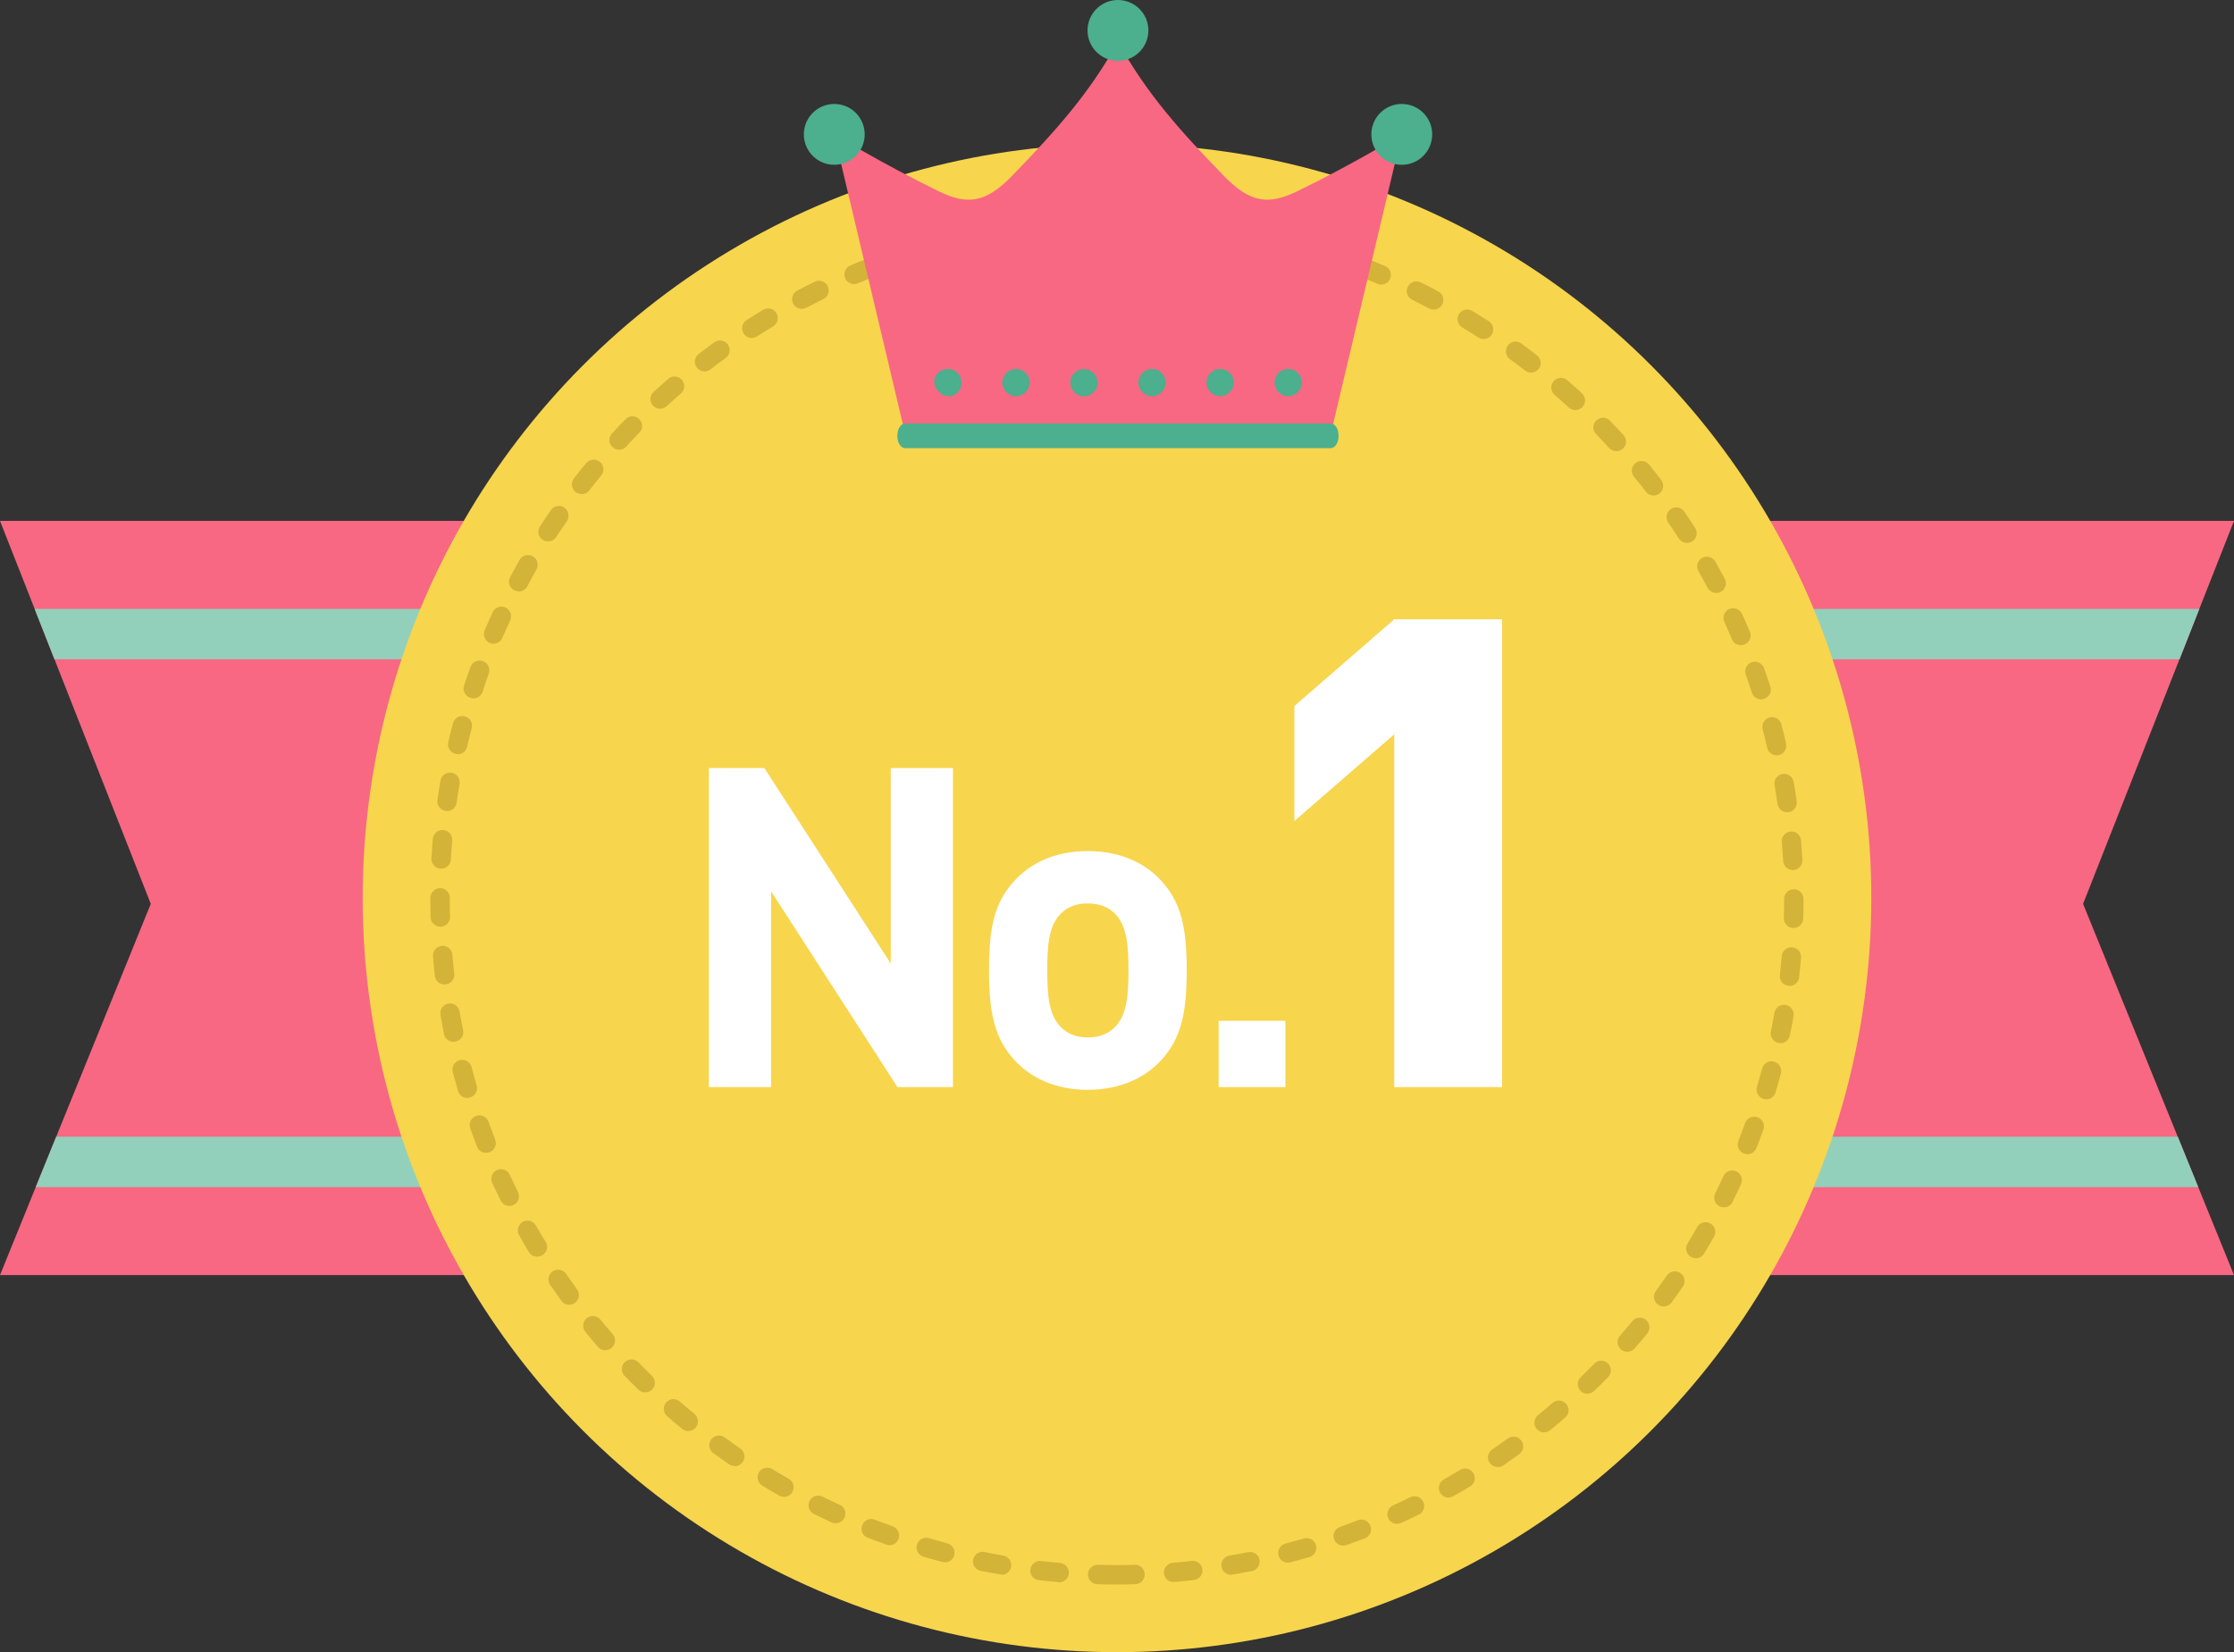 <?xml version="1.0" encoding="UTF-8"?>
<svg id="_レイヤー_2" data-name="レイヤー_2" xmlns="http://www.w3.org/2000/svg" viewBox="0 0 163.72 121.1">
  <rect x="0" y="0" width="163.72" height="121.1" fill="#333333" stroke="none"/>
  <defs>
    <style>
      .cls-1 {
        fill: #d3b338;
      }

      .cls-2 {
        fill: #fff;
      }

      .cls-3 {
        fill: #92d0bc;
      }

      .cls-4 {
        fill: #4caf8e;
      }

      .cls-5 {
        fill: #f86882;
      }

      .cls-6 {
        fill: #f7d54d;
      }
    </style>
  </defs>
  <g id="_レイヤー_1-2" data-name="レイヤー_1">
    <g>
      <g>
        <g>
          <g>
            <polygon class="cls-5" points="0 38.18 65.07 38.18 65.07 93.46 0 93.46 11.05 66.25 0 38.18"/>
            <g>
              <polygon class="cls-3" points="65.07 87.01 65.07 83.32 4.12 83.32 2.62 87.01 65.07 87.01"/>
              <polygon class="cls-3" points="2.54 44.63 3.99 48.32 65.07 48.32 65.07 44.63 2.54 44.63"/>
            </g>
          </g>
          <g>
            <polygon class="cls-5" points="163.72 38.18 98.65 38.18 98.65 93.46 163.72 93.46 152.66 66.25 163.72 38.18"/>
            <g>
              <polygon class="cls-3" points="98.65 44.63 98.65 48.32 159.73 48.32 161.18 44.63 98.65 44.63"/>
              <polygon class="cls-3" points="98.65 87.01 161.1 87.01 159.6 83.32 98.65 83.32 98.65 87.01"/>
            </g>
          </g>
        </g>
        <g>
          <circle class="cls-6" cx="81.86" cy="65.82" r="55.28"/>
          <path class="cls-1" d="M81.86,116.14c-.48,0-.96,0-1.44-.02-.39-.01-.7-.34-.69-.73.01-.38.33-.69.71-.69,0,0,.01,0,.02,0,.9.02,1.8.03,2.7,0,.38-.05.72.3.73.69.01.39-.3.72-.69.73-.45.01-.89.02-1.34.02ZM86.01,115.96c-.37,0-.67-.28-.71-.65-.03-.39.26-.73.65-.76.47-.04.93-.08,1.39-.14.38-.04.74.24.78.62.04.39-.24.74-.62.78-.47.05-.95.1-1.43.14-.02,0-.04,0-.06,0ZM77.62,115.96s-.04,0-.06,0c-.48-.04-.96-.09-1.43-.14-.39-.04-.67-.39-.62-.78s.4-.67.78-.62c.46.05.93.1,1.39.14.39.03.68.38.65.77-.03.37-.34.65-.71.65ZM90.22,115.43c-.34,0-.64-.25-.7-.59-.07-.39.19-.75.58-.82.46-.08.92-.16,1.37-.25.38-.08.76.17.83.55.08.38-.17.76-.55.83-.47.09-.94.18-1.42.26-.04,0-.08.01-.12.01ZM73.4,115.41s-.08,0-.12-.01c-.47-.08-.94-.17-1.41-.26-.38-.08-.63-.45-.55-.83.08-.38.46-.63.83-.55.46.09.91.18,1.37.26.39.07.64.43.58.82-.06.34-.36.59-.7.59ZM94.38,114.54c-.31,0-.6-.21-.68-.53-.1-.38.13-.77.51-.87.45-.12.9-.24,1.35-.37.38-.11.77.11.88.48.11.38-.11.77-.48.88-.46.13-.92.26-1.38.38-.06.02-.12.02-.18.02ZM69.25,114.51c-.06,0-.12,0-.18-.02-.46-.12-.93-.25-1.39-.39-.38-.11-.59-.51-.48-.88.11-.37.5-.59.88-.48.45.13.89.26,1.34.38.38.1.61.49.51.87-.08.32-.37.53-.69.53ZM98.44,113.29c-.29,0-.56-.18-.67-.47-.13-.37.06-.77.43-.9.44-.16.88-.32,1.31-.49.36-.14.78.04.92.4.14.37-.04.78-.4.92-.45.17-.9.34-1.35.5-.08.03-.16.04-.24.04ZM65.18,113.25c-.08,0-.16-.01-.24-.04-.45-.16-.9-.33-1.35-.5-.37-.14-.55-.55-.4-.92.14-.37.56-.55.92-.4.44.17.87.33,1.31.49.37.13.56.54.43.91-.1.29-.38.47-.67.47ZM102.38,111.69c-.27,0-.53-.15-.64-.41-.16-.36,0-.78.35-.94.42-.19.84-.39,1.26-.6.35-.17.78-.03.95.33.17.35.03.78-.33.95-.43.21-.86.41-1.29.61-.1.04-.2.06-.29.06ZM61.24,111.65c-.1,0-.2-.02-.29-.06-.44-.2-.87-.41-1.3-.62-.35-.17-.5-.6-.32-.95.17-.35.6-.5.95-.32.42.21.84.41,1.26.6.36.16.51.58.35.94-.12.26-.38.41-.64.41ZM106.16,109.77c-.25,0-.49-.13-.62-.36-.19-.34-.07-.77.27-.97.41-.23.81-.46,1.2-.7.34-.2.77-.09.97.24.2.34.09.77-.24.97-.41.25-.82.49-1.24.72-.11.06-.23.09-.35.09ZM57.45,109.71c-.12,0-.24-.03-.35-.09-.42-.24-.83-.48-1.24-.73-.33-.2-.44-.64-.24-.97s.64-.44.97-.24c.4.24.8.48,1.21.71.34.19.46.62.27.97-.13.23-.37.36-.62.36ZM109.76,107.53c-.23,0-.45-.11-.59-.31-.22-.32-.14-.76.19-.98.38-.26.77-.53,1.14-.8.32-.23.76-.16.99.16.23.32.16.76-.16.99-.39.28-.78.56-1.17.83-.12.08-.26.12-.4.12ZM53.84,107.45c-.14,0-.28-.04-.4-.12-.39-.27-.79-.55-1.17-.83-.32-.23-.38-.67-.15-.99.23-.32.67-.38.99-.15.38.28.76.54,1.14.81.32.22.4.66.18.99-.14.2-.36.31-.58.31ZM113.16,104.99c-.21,0-.41-.09-.55-.26-.25-.3-.2-.75.1-1,.36-.29.72-.59,1.07-.9.29-.26.74-.22,1,.07.26.3.22.74-.07,1-.36.31-.73.62-1.1.92-.13.11-.29.16-.45.16ZM50.44,104.89c-.16,0-.32-.05-.45-.16-.37-.3-.74-.61-1.1-.93-.29-.26-.33-.7-.07-1s.7-.33,1-.07c.35.31.71.61,1.07.9.3.25.35.7.1,1-.14.17-.34.26-.55.26ZM116.34,102.16c-.19,0-.37-.07-.51-.22-.27-.28-.27-.73.02-1,.33-.33.67-.65.99-.99.27-.28.72-.29,1-.01.28.27.29.72.01,1-.33.34-.67.68-1.02,1.01-.14.13-.32.2-.49.2ZM47.28,102.06c-.18,0-.36-.07-.49-.2-.34-.33-.68-.67-1.02-1.02-.27-.28-.27-.73.02-1,.28-.27.73-.27,1,.02.32.33.65.66.99.99.28.27.29.72.01,1-.14.14-.32.21-.51.21ZM119.26,99.08c-.17,0-.33-.06-.47-.17-.29-.26-.33-.71-.07-1,.31-.35.61-.71.9-1.07.25-.3.69-.35,1-.1.3.25.35.7.1,1-.3.37-.61.74-.93,1.1-.14.16-.34.24-.53.24ZM44.36,98.97c-.2,0-.4-.08-.54-.25-.31-.36-.62-.73-.92-1.1-.25-.3-.2-.75.1-1,.3-.25.75-.2,1,.1.29.36.59.72.9,1.07.26.3.22.74-.07,1-.13.12-.3.17-.46.17ZM121.92,95.76c-.14,0-.29-.04-.42-.14-.32-.23-.38-.67-.15-.99.28-.38.54-.76.81-1.14.22-.32.66-.4.99-.18.32.22.4.66.18.99-.27.39-.55.79-.83,1.17-.14.19-.35.29-.57.29ZM41.72,95.64c-.22,0-.44-.1-.57-.29-.28-.39-.56-.78-.83-1.17-.22-.32-.14-.76.18-.99.33-.22.76-.14.99.18.26.38.53.76.8,1.14.23.32.16.76-.16.99-.12.09-.27.14-.42.14ZM124.28,92.22c-.12,0-.25-.03-.37-.1-.33-.2-.44-.64-.24-.97.24-.4.48-.8.71-1.21.19-.34.63-.46.97-.26.34.19.46.63.26.97-.24.42-.48.83-.73,1.24-.13.22-.37.34-.61.34ZM39.37,92.11c-.24,0-.47-.12-.61-.34-.25-.41-.49-.82-.72-1.24-.19-.34-.07-.77.27-.97.34-.19.77-.07.97.27.23.4.46.81.71,1.2.2.33.1.77-.24.97-.12.07-.24.1-.37.1ZM126.33,88.49c-.11,0-.21-.02-.31-.07-.35-.17-.49-.6-.32-.95.21-.42.41-.84.6-1.26.16-.36.59-.51.94-.35.36.16.51.58.35.94-.2.44-.41.87-.62,1.3-.12.25-.37.39-.64.39ZM37.33,88.39c-.26,0-.51-.15-.64-.4-.21-.43-.42-.86-.62-1.29-.16-.36,0-.78.35-.94.36-.16.78,0,.94.35.19.42.39.84.6,1.26.17.35.03.78-.32.95-.1.05-.21.07-.31.07ZM128.06,84.6c-.09,0-.17-.02-.26-.05-.36-.14-.54-.55-.4-.92.17-.43.33-.87.49-1.31.13-.37.54-.56.91-.43.37.13.56.54.43.91-.16.45-.33.9-.51,1.35-.11.28-.38.45-.66.45ZM35.62,84.5c-.28,0-.55-.17-.66-.45-.17-.45-.34-.89-.5-1.35-.13-.37.06-.77.43-.91.37-.13.77.06.91.43.16.44.32.87.49,1.31.14.36-.04.78-.4.92-.08.03-.17.05-.26.05ZM129.44,80.57c-.07,0-.13,0-.2-.03-.38-.11-.59-.51-.48-.88.13-.45.26-.89.38-1.34.1-.38.49-.61.87-.5.38.1.6.49.5.87-.12.46-.25.93-.39,1.38-.09.31-.37.51-.68.51ZM34.25,80.48c-.31,0-.59-.2-.68-.51-.13-.46-.26-.92-.39-1.39-.1-.38.13-.77.51-.87.39-.1.77.13.87.51.12.45.24.9.37,1.34.11.38-.1.77-.48.88-.07.02-.13.03-.2.03ZM130.47,76.45s-.09,0-.14-.01c-.38-.08-.63-.45-.55-.83.09-.46.18-.91.26-1.37.07-.39.43-.65.82-.58.39.07.64.43.58.82-.08.47-.17.94-.27,1.41-.07.34-.36.57-.69.57ZM33.23,76.36c-.33,0-.63-.23-.69-.57-.09-.47-.18-.94-.26-1.41-.07-.39.19-.75.58-.82.39-.06.75.19.82.58.08.46.17.92.26,1.37.08.38-.17.76-.55.83-.05,0-.09.01-.14.01ZM131.14,72.25s-.05,0-.08,0c-.39-.04-.67-.39-.62-.78.05-.46.1-.93.14-1.39.03-.39.37-.68.77-.64.39.03.68.38.64.77-.04.48-.09.95-.14,1.43-.04.36-.35.63-.7.63ZM32.57,72.16c-.36,0-.66-.27-.7-.63-.05-.47-.1-.95-.14-1.43-.03-.39.26-.73.65-.77.39-.04.73.25.77.65.04.47.09.93.14,1.39.04.39-.24.74-.62.78-.03,0-.05,0-.08,0ZM131.44,68.02s-.01,0-.02,0c-.39-.01-.7-.34-.69-.73.01-.46.02-.93.02-1.4,0-.39.32-.71.71-.71h0c.39,0,.71.32.71.71,0,.48,0,.96-.02,1.44-.01.38-.33.69-.71.69ZM32.27,67.92c-.38,0-.7-.3-.71-.69-.01-.47-.02-.94-.02-1.41,0-.39.32-.72.71-.72h0c.39,0,.71.31.71.7,0,.48,0,.94.02,1.4.01.39-.3.72-.69.73,0,0-.01,0-.02,0ZM131.39,63.77c-.37,0-.69-.29-.71-.67-.03-.47-.06-.93-.1-1.39-.03-.39.26-.73.65-.76.38-.04.73.26.76.65.04.48.07.95.1,1.43.02.39-.28.72-.67.75-.01,0-.03,0-.04,0ZM32.33,63.67s-.03,0-.04,0c-.39-.02-.69-.36-.67-.75.03-.48.06-.96.1-1.43.03-.39.38-.69.77-.65.39.03.68.38.65.77-.04.46-.07.93-.1,1.39-.02.38-.33.67-.71.67ZM130.97,59.54c-.35,0-.65-.26-.7-.61-.07-.46-.14-.92-.22-1.38-.07-.39.19-.75.58-.82.38-.07.75.19.82.58.08.47.16.95.22,1.42.05.39-.21.75-.6.8-.03,0-.07,0-.1,0ZM32.76,59.44s-.07,0-.1,0c-.39-.06-.66-.42-.6-.8.07-.48.14-.95.22-1.42.07-.39.43-.64.82-.58.39.07.64.43.58.82-.08.46-.15.92-.22,1.38-.05.35-.35.61-.7.61ZM130.2,55.36c-.32,0-.61-.22-.69-.55-.1-.45-.22-.91-.33-1.36-.1-.38.13-.77.51-.86.38-.1.77.13.86.51.12.46.24.93.34,1.4.09.38-.15.76-.53.85-.05.01-.11.02-.16.02ZM33.54,55.27c-.05,0-.11,0-.16-.02-.38-.09-.62-.47-.53-.85.11-.47.23-.93.35-1.39.1-.38.48-.6.87-.5.38.1.6.49.5.87-.12.45-.23.9-.34,1.36-.08.33-.37.55-.69.55ZM129.06,51.26c-.3,0-.58-.19-.67-.49-.14-.44-.29-.88-.45-1.32-.13-.37.06-.77.43-.91.36-.13.77.06.91.43.16.45.31.9.46,1.36.12.37-.08.77-.46.89-.07.02-.15.04-.22.04ZM34.68,51.18c-.07,0-.15-.01-.22-.04-.37-.12-.58-.52-.45-.89.15-.46.3-.91.47-1.36.13-.37.54-.56.91-.43.37.13.56.54.43.91-.16.44-.31.88-.45,1.33-.1.3-.38.49-.67.49ZM127.58,47.29c-.28,0-.54-.16-.65-.43-.18-.43-.37-.85-.56-1.28-.16-.36,0-.78.35-.94.35-.16.78,0,.94.35.2.43.39.87.58,1.31.15.36-.02.78-.38.93-.09.04-.18.06-.28.06ZM36.18,47.19c-.09,0-.19-.02-.28-.06-.36-.15-.53-.57-.38-.93.19-.44.38-.88.58-1.32.16-.36.59-.51.94-.35.36.16.51.58.35.94-.2.42-.38.85-.57,1.28-.12.27-.38.43-.65.43ZM125.77,43.46c-.25,0-.5-.14-.63-.38-.22-.41-.44-.82-.67-1.22-.19-.34-.07-.77.27-.97.34-.19.77-.07.97.27.23.42.46.84.69,1.26.18.35.05.77-.29.96-.11.06-.22.08-.33.08ZM38.01,43.34c-.11,0-.23-.03-.33-.08-.35-.18-.48-.61-.29-.96.22-.42.46-.85.69-1.26.19-.34.63-.46.97-.26.34.19.46.63.26.97-.23.41-.45.81-.67,1.23-.13.24-.37.38-.63.38ZM123.63,39.79c-.23,0-.46-.12-.6-.33-.25-.39-.51-.78-.77-1.16-.22-.32-.14-.76.19-.99.32-.22.76-.14.99.19.27.4.53.79.79,1.2.21.33.12.77-.21.98-.12.08-.25.11-.38.11ZM40.16,39.68c-.13,0-.26-.04-.38-.11-.33-.21-.42-.65-.21-.98.26-.4.53-.8.8-1.2.22-.32.66-.4.99-.18.32.22.4.66.18.99-.26.38-.52.77-.78,1.16-.13.21-.36.32-.6.32ZM121.18,36.32c-.21,0-.42-.1-.56-.28-.28-.37-.57-.73-.87-1.09-.25-.3-.2-.75.1-1,.3-.25.75-.2,1,.1.3.37.6.75.89,1.13.24.31.18.75-.13.99-.13.1-.28.15-.43.15ZM42.62,36.21c-.15,0-.3-.05-.43-.15-.31-.24-.37-.68-.13-.99.29-.38.59-.75.9-1.12.25-.3.69-.35,1-.1.3.25.35.7.1,1-.3.36-.59.72-.87,1.09-.14.18-.35.28-.56.28ZM118.45,33.07c-.19,0-.38-.08-.52-.23-.31-.34-.63-.68-.96-1.02-.27-.28-.27-.73.02-1,.28-.27.73-.27,1,.02.33.34.66.69.99,1.05.26.29.24.74-.05,1-.14.12-.31.19-.48.19ZM45.37,32.96c-.17,0-.34-.06-.48-.19-.29-.27-.31-.71-.04-1,.33-.35.65-.7.99-1.04.27-.28.72-.29,1-.01.28.27.29.72.01,1-.33.33-.65.67-.96,1.02-.14.15-.33.23-.52.23ZM115.45,30.06c-.17,0-.34-.06-.48-.19-.34-.31-.69-.63-1.04-.93-.29-.26-.33-.71-.07-1,.26-.29.7-.33,1-.07.36.31.72.63,1.07.96.29.26.31.71.04,1-.14.15-.33.23-.52.23ZM48.38,29.96c-.19,0-.38-.08-.52-.23-.27-.29-.25-.74.04-1,.35-.32.71-.64,1.07-.96.3-.26.74-.22,1,.07.26.3.22.74-.07,1-.35.3-.7.61-1.04.93-.14.12-.31.19-.48.19ZM112.2,27.31c-.15,0-.3-.05-.43-.15-.37-.29-.74-.57-1.12-.84-.32-.23-.38-.67-.15-.99.23-.32.67-.39.99-.15.39.28.77.57,1.15.87.31.24.37.69.12.99-.14.18-.35.27-.56.27ZM51.63,27.22c-.21,0-.42-.09-.56-.28-.24-.31-.18-.76.13-.99.38-.29.76-.58,1.15-.86.32-.23.76-.16.99.16.23.32.16.76-.16.99-.38.27-.75.55-1.12.84-.13.1-.28.15-.43.15ZM108.73,24.85c-.13,0-.26-.04-.38-.11-.39-.25-.79-.5-1.19-.74-.33-.2-.44-.64-.24-.97.2-.33.64-.44.97-.24.41.25.82.5,1.22.76.33.21.42.65.21.98-.13.21-.36.32-.6.32ZM55.1,24.78c-.23,0-.46-.12-.6-.33-.21-.33-.12-.77.21-.98.4-.26.81-.51,1.22-.76.34-.2.77-.09.97.24.2.33.09.77-.24.97-.4.24-.79.49-1.18.74-.12.08-.25.11-.38.11ZM105.06,22.69c-.11,0-.23-.03-.33-.08-.41-.22-.83-.43-1.24-.64-.35-.17-.49-.6-.32-.95.17-.35.6-.49.95-.32.43.21.86.43,1.28.66.35.18.48.61.29.96-.13.24-.37.38-.63.38ZM58.76,22.64c-.25,0-.5-.14-.63-.38-.18-.35-.05-.77.3-.96.42-.22.85-.44,1.28-.65.35-.17.78-.03.95.32.17.35.03.78-.32.95-.42.21-.83.42-1.24.63-.11.06-.22.08-.33.08ZM101.23,20.86c-.09,0-.19-.02-.28-.06-.43-.18-.86-.36-1.3-.53-.36-.14-.54-.55-.4-.92s.55-.54.92-.4c.45.18.89.36,1.33.55.36.15.53.57.38.93-.12.27-.38.43-.65.43ZM62.59,20.82c-.28,0-.54-.16-.65-.43-.15-.36.02-.78.38-.93.44-.19.88-.37,1.33-.54.36-.14.78.04.92.4.14.36-.04.78-.4.92-.43.17-.86.34-1.29.52-.09.04-.18.06-.28.06ZM97.24,19.36c-.07,0-.15-.01-.22-.04-.44-.15-.89-.28-1.34-.42-.38-.11-.59-.5-.48-.88.11-.38.51-.59.88-.48.46.14.92.28,1.38.43.37.12.57.52.45.89-.1.3-.38.49-.67.49ZM66.57,19.33c-.3,0-.58-.19-.67-.49-.12-.37.08-.77.46-.89.45-.15.91-.29,1.37-.42.38-.11.77.1.88.48.11.38-.1.77-.48.88-.45.13-.89.27-1.34.41-.07.02-.15.04-.22.04ZM93.14,18.22c-.05,0-.11,0-.16-.02-.45-.11-.91-.21-1.36-.3-.38-.08-.63-.45-.55-.84s.46-.63.83-.55c.47.1.94.2,1.41.31.38.09.62.47.53.85-.08.33-.37.55-.69.55ZM70.66,18.2c-.32,0-.61-.22-.69-.55-.09-.38.15-.76.53-.85.47-.11.93-.21,1.41-.3.38-.08.76.17.83.56.08.38-.17.76-.55.83-.46.09-.91.19-1.36.3-.05.01-.11.02-.16.02ZM88.97,17.43s-.07,0-.1,0c-.46-.07-.92-.13-1.38-.18-.39-.04-.67-.4-.62-.79s.41-.66.79-.62c.48.06.95.12,1.43.19.39.06.66.42.6.8-.05.35-.35.61-.7.61ZM74.84,17.42c-.35,0-.65-.26-.7-.61-.06-.39.21-.75.6-.8.47-.07.95-.13,1.42-.18.4-.04.74.24.78.62s-.24.74-.62.78c-.46.05-.93.11-1.39.18-.03,0-.07,0-.1,0ZM84.74,17.01s-.03,0-.04,0c-.46-.03-.93-.05-1.4-.06-.39-.01-.7-.34-.69-.73.01-.39.33-.69.73-.69.48.01.96.03,1.44.06.39.02.69.36.67.75-.02.38-.33.67-.71.67ZM79.07,17c-.37,0-.69-.29-.71-.67-.02-.39.28-.73.67-.75.48-.03.96-.05,1.44-.06h.02c.38,0,.7.3.71.69.01.39-.3.72-.69.73-.47.01-.93.03-1.4.06-.01,0-.03,0-.04,0Z"/>
        </g>
        <g>
          <path class="cls-5" d="M95.11,14c-2.13,1.04-3.46.9-5.4-1.09-3.16-3.25-5.66-6.01-7.78-9.85-2.12,3.83-4.62,6.59-7.78,9.85-1.94,1.99-3.27,2.13-5.4,1.09-4.05-1.98-7.62-4.15-7.62-4.15l5.24,22.1h31.12l5.24-22.1s-3.56,2.18-7.62,4.15Z"/>
          <circle class="cls-4" cx="102.73" cy="9.85" r="2.23"/>
          <path class="cls-4" d="M97.49,31.04h-15.56s-15.56,0-15.56,0c-.81,0-.81,1.81,0,1.81h31.12c.81,0,.81-1.81,0-1.81Z"/>
          <circle class="cls-4" cx="61.14" cy="9.85" r="2.23"/>
          <path class="cls-4" d="M79.44,29.05c-.55,0-1-.45-1-1s.45-1,1-1,1,.45,1,1-.45,1-1,1ZM75.46,28.04c0-.55-.45-1-1-1s-1,.45-1,1,.45,1,1,1,1-.45,1-1ZM90.42,28.04c0-.55-.45-1-1-1s-1,.45-1,1,.45,1,1,1,1-.45,1-1ZM95.41,28.04c0-.55-.45-1-1-1s-1,.45-1,1,.45,1,1,1,1-.45,1-1ZM85.43,28.04c0-.55-.45-1-1-1s-1,.45-1,1,.45,1,1,1,1-.45,1-1ZM70.47,28.04c0-.55-.45-1-1-1s-1.05.45-1,1c.04.49.49.95,1,1,.55.06,1-.45,1-1Z"/>
          <circle class="cls-4" cx="81.93" cy="2.23" r="2.23"/>
        </g>
      </g>
      <g>
        <path class="cls-2" d="M65.77,79.68l-9.26-14.35v14.35h-4.56v-23.38h4.07l9.26,14.32v-14.32h4.56v23.38h-4.07Z"/>
        <path class="cls-2" d="M85.03,77.78c-1.05,1.12-2.79,2.1-5.32,2.1s-4.24-.99-5.29-2.1c-1.54-1.61-1.94-3.55-1.94-6.67s.39-5.02,1.94-6.63c1.05-1.12,2.76-2.1,5.29-2.1s4.27.98,5.32,2.1c1.54,1.61,1.94,3.55,1.94,6.63s-.39,5.06-1.94,6.67ZM81.71,66.97c-.49-.49-1.15-.75-2-.75s-1.48.26-1.97.75c-.89.89-.99,2.36-.99,4.14s.1,3.28.99,4.17c.49.49,1.12.76,1.97.76s1.51-.26,2-.76c.89-.89.99-2.4.99-4.17s-.1-3.25-.99-4.14Z"/>
        <path class="cls-2" d="M89.31,79.68v-4.86h4.89v4.86h-4.89Z"/>
        <path class="cls-2" d="M102.18,79.68v-25.86l-7.32,6.36v-8.43l7.32-6.36h7.9v34.29h-7.9Z"/>
      </g>
    </g>
  </g>
</svg>